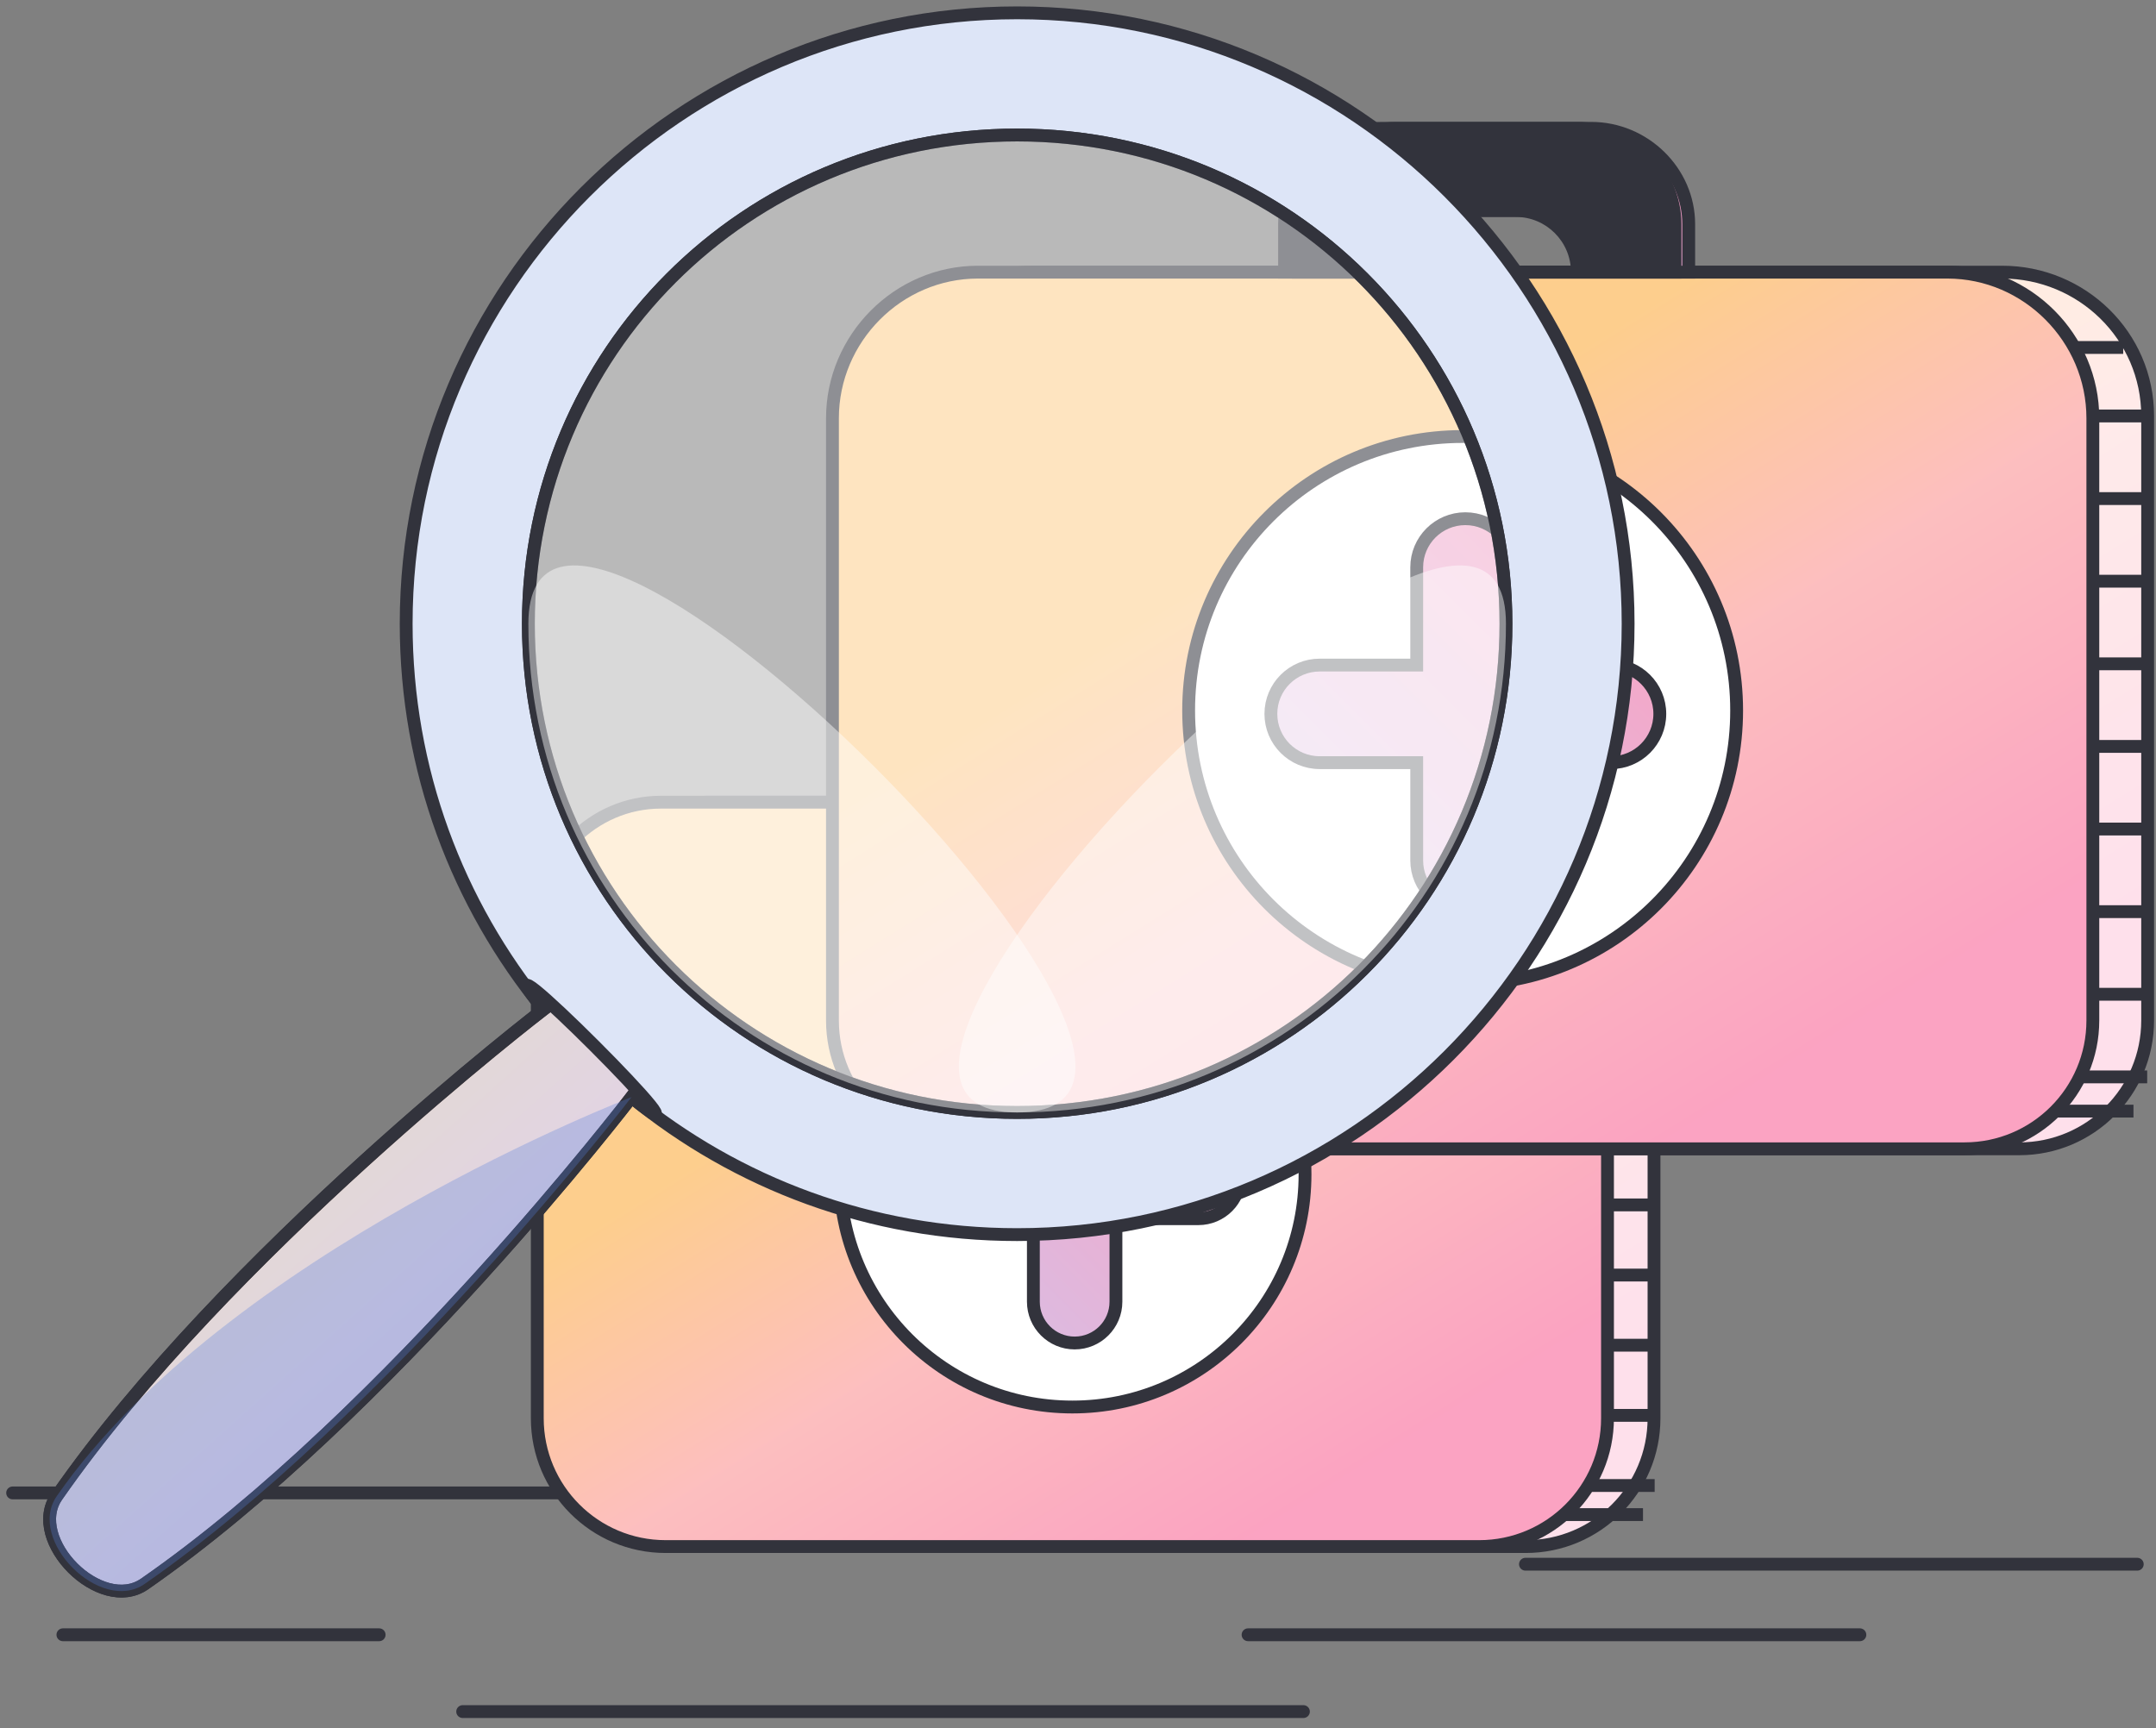 <?xml version="1.0" encoding="UTF-8"?> <svg xmlns="http://www.w3.org/2000/svg" width="126" height="101" viewBox="0 0 126 101" fill="none"><rect x="0" y="0" width="126" height="101" fill="#808080" stroke="none"/><path d="M0.738 87.261H36.493" stroke="#32333C" stroke-width="0.75" stroke-linecap="round"></path><path d="M27.04 100.042H76.174" stroke="#32333C" stroke-width="0.75" stroke-linecap="round"></path><path d="M72.939 95.552H108.694" stroke="#32333C" stroke-width="0.75" stroke-linecap="round"></path><path d="M89.15 91.428H124.905" stroke="#32333C" stroke-width="0.75" stroke-linecap="round"></path><path d="M3.676 95.552H22.158" stroke="#32333C" stroke-width="0.75" stroke-linecap="round"></path><path fill-rule="evenodd" clip-rule="evenodd" d="M41.336 46.888C37.38 46.888 34.119 50.165 34.119 54.14V82.897C34.119 87.039 37.477 90.397 41.619 90.397H89.163C93.305 90.397 96.663 87.039 96.663 82.897V54.026C96.663 50.051 93.403 46.888 89.447 46.888H41.336Z" fill="white"></path><path fill-rule="evenodd" clip-rule="evenodd" d="M41.336 46.888C37.38 46.888 34.119 50.165 34.119 54.14V82.897C34.119 87.039 37.477 90.397 41.619 90.397H89.163C93.305 90.397 96.663 87.039 96.663 82.897V54.026C96.663 50.051 93.403 46.888 89.447 46.888H41.336Z" fill="url(#paint0_linear_897_30314)" fill-opacity="0.15"></path><path fill-rule="evenodd" clip-rule="evenodd" d="M41.336 46.888C37.38 46.888 34.119 50.165 34.119 54.14V82.897C34.119 87.039 37.477 90.397 41.619 90.397H89.163C93.305 90.397 96.663 87.039 96.663 82.897V54.026C96.663 50.051 93.403 46.888 89.447 46.888H41.336Z" stroke="#32333C" stroke-width="0.75"></path><path d="M96.154 54.026H90.035" stroke="#32333C" stroke-width="0.75" stroke-linecap="square"></path><path d="M96.326 86.828H90.207" stroke="#32333C" stroke-width="0.75" stroke-linecap="square"></path><path d="M96.326 82.728H90.207" stroke="#32333C" stroke-width="0.75" stroke-linecap="square"></path><path d="M96.326 78.627H90.207" stroke="#32333C" stroke-width="0.75" stroke-linecap="square"></path><path d="M96.326 74.527H90.207" stroke="#32333C" stroke-width="0.75" stroke-linecap="square"></path><path d="M96.326 70.427H90.207" stroke="#32333C" stroke-width="0.75" stroke-linecap="square"></path><path d="M96.326 66.327H90.207" stroke="#32333C" stroke-width="0.75" stroke-linecap="square"></path><path d="M96.326 62.227H90.207" stroke="#32333C" stroke-width="0.75" stroke-linecap="square"></path><path d="M96.326 58.127H90.207" stroke="#32333C" stroke-width="0.75" stroke-linecap="square"></path><path d="M95.134 50.627H89.016" stroke="#32333C" stroke-width="0.75" stroke-linecap="square"></path><path d="M95.644 88.528H89.525" stroke="#32333C" stroke-width="0.75" stroke-linecap="square"></path><path fill-rule="evenodd" clip-rule="evenodd" d="M38.617 46.888C34.661 46.888 31.4 50.165 31.4 54.14V82.897C31.4 87.039 34.758 90.397 38.9 90.397H86.445C90.587 90.397 93.945 87.039 93.945 82.897V54.14C93.945 50.165 90.684 46.888 86.728 46.888H38.617Z" fill="white"></path><path fill-rule="evenodd" clip-rule="evenodd" d="M38.617 46.888C34.661 46.888 31.4 50.165 31.4 54.14V82.897C31.4 87.039 34.758 90.397 38.9 90.397H86.445C90.587 90.397 93.945 87.039 93.945 82.897V54.14C93.945 50.165 90.684 46.888 86.728 46.888H38.617Z" fill="url(#paint1_linear_897_30314)" fill-opacity="0.45"></path><path fill-rule="evenodd" clip-rule="evenodd" d="M38.617 46.888C34.661 46.888 31.4 50.165 31.4 54.14V82.897C31.4 87.039 34.758 90.397 38.9 90.397H86.445C90.587 90.397 93.945 87.039 93.945 82.897V54.14C93.945 50.165 90.684 46.888 86.728 46.888H38.617Z" stroke="#32333C" stroke-width="0.75"></path><ellipse cx="62.671" cy="68.643" rx="13.597" ry="13.597" fill="white" stroke="#32333C" stroke-width="0.75"></ellipse><path fill-rule="evenodd" clip-rule="evenodd" d="M62.805 59.125C61.472 59.125 60.392 60.205 60.392 61.538V66.39H55.576C54.239 66.39 53.154 67.474 53.154 68.811C53.154 70.149 54.239 71.233 55.576 71.233H60.392V76.085C60.392 77.417 61.472 78.498 62.805 78.498C64.137 78.498 65.217 77.417 65.217 76.085V71.233H70.034C71.371 71.233 72.455 70.149 72.455 68.811C72.455 67.474 71.371 66.39 70.034 66.39H65.217V61.538C65.217 60.205 64.137 59.125 62.805 59.125Z" fill="white"></path><path fill-rule="evenodd" clip-rule="evenodd" d="M62.805 59.125C61.472 59.125 60.392 60.205 60.392 61.538V66.39H55.576C54.239 66.39 53.154 67.474 53.154 68.811C53.154 70.149 54.239 71.233 55.576 71.233H60.392V76.085C60.392 77.417 61.472 78.498 62.805 78.498C64.137 78.498 65.217 77.417 65.217 76.085V71.233H70.034C71.371 71.233 72.455 70.149 72.455 68.811C72.455 67.474 71.371 66.39 70.034 66.39H65.217V61.538C65.217 60.205 64.137 59.125 62.805 59.125Z" fill="url(#paint2_linear_897_30314)" fill-opacity="0.45"></path><path fill-rule="evenodd" clip-rule="evenodd" d="M62.805 59.125C61.472 59.125 60.392 60.205 60.392 61.538V66.39H55.576C54.239 66.39 53.154 67.474 53.154 68.811C53.154 70.149 54.239 71.233 55.576 71.233H60.392V76.085C60.392 77.417 61.472 78.498 62.805 78.498C64.137 78.498 65.217 77.417 65.217 76.085V71.233H70.034C71.371 71.233 72.455 70.149 72.455 68.811C72.455 67.474 71.371 66.39 70.034 66.39H65.217V61.538C65.217 60.205 64.137 59.125 62.805 59.125Z" stroke="#32333C" stroke-width="0.75"></path><path fill-rule="evenodd" clip-rule="evenodd" d="M59.359 39.75C56.711 39.75 54.516 41.906 54.516 44.509V46.888H73.891V44.509C73.891 41.906 71.696 39.75 69.047 39.75H59.359ZM59.529 46.888C59.529 45.199 60.899 43.829 62.589 43.829H65.988C67.677 43.829 69.047 45.199 69.047 46.888H59.529Z" fill="white"></path><path fill-rule="evenodd" clip-rule="evenodd" d="M59.359 39.75C56.711 39.75 54.516 41.906 54.516 44.509V46.888H73.891V44.509C73.891 41.906 71.696 39.75 69.047 39.75H59.359ZM59.529 46.888C59.529 45.199 60.899 43.829 62.589 43.829H65.988C67.677 43.829 69.047 45.199 69.047 46.888H59.529Z" fill="url(#paint3_linear_897_30314)" fill-opacity="0.55"></path><path d="M54.516 46.888H54.141V47.263H54.516V46.888ZM73.891 46.888V47.263H74.266V46.888H73.891ZM59.359 39.375C56.51 39.375 54.141 41.693 54.141 44.509H54.891C54.891 42.12 56.911 40.125 59.359 40.125V39.375ZM54.141 44.509V46.888H54.891V44.509H54.141ZM54.516 47.263H73.891V46.513H54.516V47.263ZM74.266 46.888V44.509H73.516V46.888H74.266ZM74.266 44.509C74.266 41.693 71.897 39.375 69.047 39.375V40.125C71.495 40.125 73.516 42.12 73.516 44.509H74.266ZM69.047 39.375H59.359V40.125H69.047V39.375ZM62.589 44.204H65.988V43.454H62.589V44.204ZM69.047 46.513H59.529V47.263H69.047V46.513ZM65.988 44.204C67.47 44.204 68.672 45.406 68.672 46.888H69.422C69.422 44.992 67.884 43.454 65.988 43.454V44.204ZM62.589 43.454C60.692 43.454 59.154 44.992 59.154 46.888H59.904C59.904 45.406 61.106 44.204 62.589 44.204V43.454Z" fill="#32333C"></path><path fill-rule="evenodd" clip-rule="evenodd" d="M58.68 39.75C56.031 39.75 53.836 41.906 53.836 44.509V46.888H73.211V44.509C73.211 41.906 71.016 39.75 68.367 39.75H58.68ZM58.85 46.888C58.85 45.199 60.219 43.829 61.909 43.829H65.308C66.998 43.829 68.367 45.199 68.367 46.888H58.85Z" fill="#32333C"></path><path d="M53.836 46.888H53.461V47.263H53.836V46.888ZM73.211 46.888V47.263H73.586V46.888H73.211ZM58.68 39.375C55.83 39.375 53.461 41.693 53.461 44.509H54.211C54.211 42.12 56.232 40.125 58.68 40.125V39.375ZM53.461 44.509V46.888H54.211V44.509H53.461ZM53.836 47.263H73.211V46.513H53.836V47.263ZM73.586 46.888V44.509H72.836V46.888H73.586ZM73.586 44.509C73.586 41.693 71.217 39.375 68.367 39.375V40.125C70.815 40.125 72.836 42.12 72.836 44.509H73.586ZM68.367 39.375H58.68V40.125H68.367V39.375ZM61.909 44.204H65.308V43.454H61.909V44.204ZM68.367 46.513H58.85V47.263H68.367V46.513ZM65.308 44.204C66.79 44.204 67.992 45.406 67.992 46.888H68.742C68.742 44.992 67.205 43.454 65.308 43.454V44.204ZM61.909 43.454C60.012 43.454 58.475 44.992 58.475 46.888H59.225C59.225 45.406 60.426 44.204 61.909 44.204V43.454Z" fill="#32333C"></path><path fill-rule="evenodd" clip-rule="evenodd" d="M60.352 15.907C55.694 15.907 51.853 19.765 51.853 24.447V59.647C51.853 63.789 55.211 67.147 59.353 67.147H118.012C122.154 67.147 125.512 63.789 125.512 59.647V24.313C125.512 19.632 121.672 15.907 117.013 15.907H60.352Z" fill="white"></path><path fill-rule="evenodd" clip-rule="evenodd" d="M60.352 15.907C55.694 15.907 51.853 19.765 51.853 24.447V59.647C51.853 63.789 55.211 67.147 59.353 67.147H118.012C122.154 67.147 125.512 63.789 125.512 59.647V24.313C125.512 19.632 121.672 15.907 117.013 15.907H60.352Z" fill="url(#paint4_linear_897_30314)" fill-opacity="0.15"></path><path fill-rule="evenodd" clip-rule="evenodd" d="M60.352 15.907C55.694 15.907 51.853 19.765 51.853 24.447V59.647C51.853 63.789 55.211 67.147 59.353 67.147H118.012C122.154 67.147 125.512 63.789 125.512 59.647V24.313C125.512 19.632 121.672 15.907 117.013 15.907H60.352Z" stroke="#32333C" stroke-width="0.75"></path><path d="M124.909 24.313H117.703" stroke="#32333C" stroke-width="0.75" stroke-linecap="square"></path><path d="M125.11 62.944H117.904" stroke="#32333C" stroke-width="0.75" stroke-linecap="square"></path><path d="M125.11 58.115H117.904" stroke="#32333C" stroke-width="0.75" stroke-linecap="square"></path><path d="M125.11 53.286H117.904" stroke="#32333C" stroke-width="0.75" stroke-linecap="square"></path><path d="M125.11 48.457H117.904" stroke="#32333C" stroke-width="0.75" stroke-linecap="square"></path><path d="M125.11 43.628H117.904" stroke="#32333C" stroke-width="0.75" stroke-linecap="square"></path><path d="M125.11 38.8H117.904" stroke="#32333C" stroke-width="0.75" stroke-linecap="square"></path><path d="M125.11 33.971H117.904" stroke="#32333C" stroke-width="0.75" stroke-linecap="square"></path><path d="M125.11 29.142H117.904" stroke="#32333C" stroke-width="0.75" stroke-linecap="square"></path><path d="M123.708 20.31H116.502" stroke="#32333C" stroke-width="0.75" stroke-linecap="square"></path><path d="M124.309 64.945H117.104" stroke="#32333C" stroke-width="0.75" stroke-linecap="square"></path><path fill-rule="evenodd" clip-rule="evenodd" d="M57.149 15.907C52.49 15.907 48.65 19.765 48.65 24.447V59.647C48.65 63.789 52.008 67.147 56.15 67.147H114.809C118.951 67.147 122.309 63.789 122.309 59.647V24.447C122.309 19.765 118.469 15.907 113.81 15.907H57.149Z" fill="white"></path><path fill-rule="evenodd" clip-rule="evenodd" d="M57.149 15.907C52.49 15.907 48.65 19.765 48.65 24.447V59.647C48.65 63.789 52.008 67.147 56.15 67.147H114.809C118.951 67.147 122.309 63.789 122.309 59.647V24.447C122.309 19.765 118.469 15.907 113.81 15.907H57.149Z" fill="url(#paint5_linear_897_30314)" fill-opacity="0.45"></path><path fill-rule="evenodd" clip-rule="evenodd" d="M57.149 15.907C52.49 15.907 48.65 19.765 48.65 24.447V59.647C48.65 63.789 52.008 67.147 56.15 67.147H114.809C118.951 67.147 122.309 63.789 122.309 59.647V24.447C122.309 19.765 118.469 15.907 113.81 15.907H57.149Z" stroke="#32333C" stroke-width="0.75"></path><ellipse cx="85.479" cy="41.527" rx="16.013" ry="16.013" fill="white" stroke="#32333C" stroke-width="0.75"></ellipse><path fill-rule="evenodd" clip-rule="evenodd" d="M85.637 30.318C84.067 30.318 82.795 31.59 82.795 33.159V38.874H77.123C75.548 38.874 74.272 40.151 74.272 41.725C74.272 43.301 75.548 44.577 77.123 44.577H82.795V50.292C82.795 51.861 84.067 53.133 85.637 53.133C87.206 53.133 88.478 51.861 88.478 50.292V44.577H94.15C95.725 44.577 97.002 43.301 97.002 41.725C97.002 40.151 95.725 38.874 94.15 38.874H88.478V33.159C88.478 31.59 87.206 30.318 85.637 30.318Z" fill="white"></path><path fill-rule="evenodd" clip-rule="evenodd" d="M85.637 30.318C84.067 30.318 82.795 31.59 82.795 33.159V38.874H77.123C75.548 38.874 74.272 40.151 74.272 41.725C74.272 43.301 75.548 44.577 77.123 44.577H82.795V50.292C82.795 51.861 84.067 53.133 85.637 53.133C87.206 53.133 88.478 51.861 88.478 50.292V44.577H94.15C95.725 44.577 97.002 43.301 97.002 41.725C97.002 40.151 95.725 38.874 94.15 38.874H88.478V33.159C88.478 31.59 87.206 30.318 85.637 30.318Z" fill="url(#paint6_linear_897_30314)" fill-opacity="0.45"></path><path fill-rule="evenodd" clip-rule="evenodd" d="M85.637 30.318C84.067 30.318 82.795 31.59 82.795 33.159V38.874H77.123C75.548 38.874 74.272 40.151 74.272 41.725C74.272 43.301 75.548 44.577 77.123 44.577H82.795V50.292C82.795 51.861 84.067 53.133 85.637 53.133C87.206 53.133 88.478 51.861 88.478 50.292V44.577H94.15C95.725 44.577 97.002 43.301 97.002 41.725C97.002 40.151 95.725 38.874 94.15 38.874H88.478V33.159C88.478 31.59 87.206 30.318 85.637 30.318Z" stroke="#32333C" stroke-width="0.75"></path><path fill-rule="evenodd" clip-rule="evenodd" d="M81.578 7.5C78.458 7.5 75.873 10.04 75.873 13.104V15.907H98.691V13.104C98.691 10.04 96.106 7.5 92.987 7.5H81.578ZM81.777 15.907C81.777 13.917 83.39 12.304 85.38 12.304H89.383C91.373 12.304 92.986 13.917 92.986 15.907H81.777Z" fill="white"></path><path fill-rule="evenodd" clip-rule="evenodd" d="M81.578 7.5C78.458 7.5 75.873 10.04 75.873 13.104V15.907H98.691V13.104C98.691 10.04 96.106 7.5 92.987 7.5H81.578ZM81.777 15.907C81.777 13.917 83.39 12.304 85.38 12.304H89.383C91.373 12.304 92.986 13.917 92.986 15.907H81.777Z" fill="url(#paint7_linear_897_30314)" fill-opacity="0.55"></path><path d="M75.873 15.907H75.498V16.282H75.873V15.907ZM98.691 15.907V16.282H99.066V15.907H98.691ZM81.578 7.125C78.257 7.125 75.498 9.826 75.498 13.104H76.248C76.248 10.253 78.659 7.875 81.578 7.875V7.125ZM75.498 13.104V15.907H76.248V13.104H75.498ZM75.873 16.282H98.691V15.532H75.873V16.282ZM99.066 15.907V13.104H98.316V15.907H99.066ZM99.066 13.104C99.066 9.826 96.307 7.125 92.987 7.125V7.875C95.905 7.875 98.316 10.253 98.316 13.104H99.066ZM92.987 7.125H81.578V7.875H92.987V7.125ZM85.38 12.679H89.383V11.929H85.38V12.679ZM92.986 15.532H81.777V16.282H92.986V15.532ZM89.383 12.679C91.166 12.679 92.611 14.124 92.611 15.907H93.361C93.361 13.71 91.58 11.929 89.383 11.929V12.679ZM85.38 11.929C83.183 11.929 81.402 13.71 81.402 15.907H82.152C82.152 14.124 83.597 12.679 85.38 12.679V11.929Z" fill="#32333C"></path><path fill-rule="evenodd" clip-rule="evenodd" d="M80.777 7.5C77.657 7.5 75.072 10.04 75.072 13.104V15.907H97.89V13.104C97.89 10.04 95.305 7.5 92.186 7.5H80.777ZM80.977 15.907C80.977 13.917 82.59 12.304 84.579 12.304H88.583C90.572 12.304 92.185 13.917 92.185 15.907H80.977Z" fill="#32333C"></path><path d="M75.072 15.907H74.697V16.282H75.072V15.907ZM97.89 15.907V16.282H98.265V15.907H97.89ZM80.777 7.125C77.456 7.125 74.697 9.826 74.697 13.104H75.447C75.447 10.253 77.858 7.875 80.777 7.875V7.125ZM74.697 13.104V15.907H75.447V13.104H74.697ZM75.072 16.282H97.89V15.532H75.072V16.282ZM98.265 15.907V13.104H97.515V15.907H98.265ZM98.265 13.104C98.265 9.826 95.506 7.125 92.186 7.125V7.875C95.105 7.875 97.515 10.253 97.515 13.104H98.265ZM92.186 7.125H80.777V7.875H92.186V7.125ZM84.579 12.679H88.583V11.929H84.579V12.679ZM92.185 15.532H80.977V16.282H92.185V15.532ZM88.583 12.679C90.365 12.679 91.81 14.124 91.81 15.907H92.56C92.56 13.71 90.779 11.929 88.583 11.929V12.679ZM84.579 11.929C82.382 11.929 80.602 13.71 80.602 15.907H81.352C81.352 14.124 82.797 12.679 84.579 12.679V11.929Z" fill="#32333C"></path><path fill-rule="evenodd" clip-rule="evenodd" d="M59.444 0.75C39.763 0.75 23.737 16.776 23.737 36.457C23.737 45.007 26.736 52.845 31.771 58.996C31.771 58.996 13.196 73.223 3.317 87.45C1.535 90.017 5.884 94.365 8.45 92.583C22.677 82.704 36.904 64.129 36.904 64.129C43.055 69.164 50.894 72.163 59.444 72.163C79.124 72.163 95.15 56.137 95.15 36.457C95.15 16.776 79.124 0.75 59.444 0.75ZM59.444 7.891C75.261 7.891 88.01 20.64 88.01 36.457C88.01 52.273 75.261 65.022 59.444 65.022C43.627 65.022 30.879 52.273 30.879 36.457C30.879 20.64 43.627 7.891 59.444 7.891Z" fill="white"></path><path fill-rule="evenodd" clip-rule="evenodd" d="M59.444 0.75C39.763 0.75 23.737 16.776 23.737 36.457C23.737 45.007 26.736 52.845 31.771 58.996C31.771 58.996 13.196 73.223 3.317 87.45C1.535 90.017 5.884 94.365 8.45 92.583C22.677 82.704 36.904 64.129 36.904 64.129C43.055 69.164 50.894 72.163 59.444 72.163C79.124 72.163 95.15 56.137 95.15 36.457C95.15 16.776 79.124 0.75 59.444 0.75ZM59.444 7.891C75.261 7.891 88.01 20.64 88.01 36.457C88.01 52.273 75.261 65.022 59.444 65.022C43.627 65.022 30.879 52.273 30.879 36.457C30.879 20.64 43.627 7.891 59.444 7.891Z" fill="#567EDB" fill-opacity="0.2"></path><path d="M31.771 58.996L31.999 59.294L32.307 59.059L32.061 58.759L31.771 58.996ZM3.317 87.45L3.009 87.236L3.317 87.45ZM8.45 92.583L8.664 92.891L8.45 92.583ZM36.904 64.129L37.142 63.839L36.842 63.594L36.606 63.901L36.904 64.129ZM59.444 0.375C39.556 0.375 23.362 16.569 23.362 36.457H24.112C24.112 16.983 39.97 1.125 59.444 1.125V0.375ZM23.362 36.457C23.362 45.096 26.393 53.018 31.481 59.234L32.061 58.759C27.079 52.673 24.112 44.917 24.112 36.457H23.362ZM31.771 58.996C31.543 58.699 31.543 58.699 31.543 58.699C31.543 58.699 31.542 58.699 31.542 58.7C31.541 58.7 31.541 58.701 31.54 58.702C31.537 58.703 31.534 58.706 31.529 58.709C31.52 58.717 31.506 58.727 31.488 58.741C31.453 58.768 31.399 58.809 31.33 58.864C31.191 58.972 30.985 59.132 30.721 59.341C30.192 59.759 29.426 60.372 28.477 61.152C26.577 62.711 23.942 64.938 20.997 67.611C15.111 72.952 7.973 80.088 3.009 87.236L3.625 87.664C8.54 80.586 15.629 73.495 21.501 68.166C24.434 65.503 27.06 63.285 28.952 61.731C29.898 60.955 30.661 60.345 31.186 59.93C31.449 59.722 31.653 59.563 31.79 59.456C31.859 59.402 31.912 59.362 31.947 59.335C31.964 59.321 31.977 59.311 31.986 59.304C31.991 59.301 31.994 59.298 31.996 59.297C31.997 59.296 31.998 59.295 31.998 59.295C31.999 59.294 31.999 59.294 31.999 59.294C31.999 59.294 31.999 59.294 31.771 58.996ZM3.009 87.236C2.488 87.988 2.426 88.86 2.644 89.682C2.862 90.499 3.358 91.283 3.988 91.912C4.618 92.542 5.402 93.039 6.218 93.256C7.041 93.475 7.913 93.413 8.664 92.891L8.236 92.275C7.705 92.644 7.071 92.707 6.411 92.531C5.747 92.354 5.074 91.938 4.518 91.382C3.963 90.826 3.546 90.154 3.369 89.489C3.194 88.83 3.256 88.196 3.625 87.664L3.009 87.236ZM8.664 92.891C15.813 87.927 22.949 80.789 28.29 74.904C30.962 71.959 33.19 69.323 34.749 67.424C35.528 66.474 36.141 65.708 36.559 65.179C36.768 64.915 36.928 64.71 37.037 64.57C37.091 64.501 37.132 64.448 37.16 64.412C37.173 64.394 37.184 64.38 37.191 64.371C37.194 64.367 37.197 64.363 37.199 64.361C37.2 64.36 37.2 64.359 37.201 64.358C37.201 64.358 37.201 64.358 37.202 64.358C37.202 64.357 37.202 64.357 36.904 64.129C36.606 63.901 36.606 63.901 36.606 63.901C36.606 63.901 36.606 63.902 36.606 63.902C36.605 63.903 36.605 63.903 36.604 63.904C36.602 63.907 36.6 63.91 36.596 63.914C36.59 63.923 36.579 63.936 36.566 63.954C36.539 63.989 36.498 64.041 36.445 64.11C36.338 64.248 36.178 64.451 35.971 64.714C35.555 65.24 34.945 66.002 34.169 66.948C32.616 68.84 30.397 71.466 27.735 74.4C22.405 80.272 15.315 87.36 8.236 92.275L8.664 92.891ZM36.666 64.419C42.882 69.508 50.804 72.538 59.444 72.538V71.788C50.983 71.788 43.228 68.821 37.142 63.839L36.666 64.419ZM59.444 72.538C79.331 72.538 95.525 56.344 95.525 36.457H94.775C94.775 55.93 78.917 71.788 59.444 71.788V72.538ZM95.525 36.457C95.525 16.569 79.331 0.375 59.444 0.375V1.125C78.917 1.125 94.775 16.983 94.775 36.457H95.525ZM59.444 8.266C75.054 8.266 87.635 20.847 87.635 36.457H88.385C88.385 20.433 75.468 7.516 59.444 7.516V8.266ZM87.635 36.457C87.635 52.066 75.054 64.647 59.444 64.647V65.397C75.468 65.397 88.385 52.481 88.385 36.457H87.635ZM59.444 64.647C43.834 64.647 31.254 52.066 31.254 36.457H30.504C30.504 52.481 43.42 65.397 59.444 65.397V64.647ZM31.254 36.457C31.254 20.847 43.834 8.266 59.444 8.266V7.516C43.42 7.516 30.504 20.433 30.504 36.457H31.254Z" fill="#32333C"></path><path fill-rule="evenodd" clip-rule="evenodd" d="M31.771 58.996C31.771 58.996 13.196 73.223 3.317 87.45C1.535 90.017 5.884 94.365 8.45 92.583C22.677 82.705 36.904 64.129 36.904 64.129C43.055 69.165 26.736 52.845 31.771 58.996Z" fill="url(#paint8_linear_897_30314)" fill-opacity="0.15" stroke="#32333C" stroke-width="0.75"></path><path fill-rule="evenodd" clip-rule="evenodd" d="M3.317 87.45C1.535 90.016 5.884 94.365 8.45 92.583C22.677 82.704 36.904 64.129 36.904 64.129C36.904 64.129 13.196 73.223 3.317 87.45Z" fill="#567EDB" fill-opacity="0.3"></path><path fill-rule="evenodd" clip-rule="evenodd" d="M59.444 7.891C75.261 7.891 88.01 20.64 88.01 36.457C88.01 52.274 75.261 65.022 59.444 65.022C43.627 65.022 30.879 52.274 30.879 36.457C30.879 20.64 43.627 7.891 59.444 7.891Z" fill="white" fill-opacity="0.45" stroke="#32333C" stroke-width="0.75"></path><path fill-rule="evenodd" clip-rule="evenodd" d="M88.01 36.457C88.01 52.274 75.261 65.022 59.444 65.022C43.627 65.022 88.01 20.64 88.01 36.457Z" fill="white" fill-opacity="0.45"></path><path fill-rule="evenodd" clip-rule="evenodd" d="M59.444 65.022C43.627 65.022 30.879 52.274 30.879 36.457C30.879 20.64 75.261 65.022 59.444 65.022Z" fill="white" fill-opacity="0.45"></path><defs><linearGradient id="paint0_linear_897_30314" x1="39.894" y1="70.327" x2="58.823" y2="100.693" gradientUnits="userSpaceOnUse"><stop stop-color="#FB9203"></stop><stop offset="0.447" stop-color="#FA7071"></stop><stop offset="1" stop-color="#F63277"></stop></linearGradient><linearGradient id="paint1_linear_897_30314" x1="37.175" y1="70.327" x2="56.104" y2="100.693" gradientUnits="userSpaceOnUse"><stop stop-color="#FB9203"></stop><stop offset="0.447" stop-color="#FA7071"></stop><stop offset="1" stop-color="#F63277"></stop></linearGradient><linearGradient id="paint2_linear_897_30314" x1="62.805" y1="49.439" x2="43.432" y2="68.74" gradientUnits="userSpaceOnUse"><stop stop-color="#F63277"></stop><stop offset="1" stop-color="#A374CC"></stop></linearGradient><linearGradient id="paint3_linear_897_30314" x1="64.203" y1="36.181" x2="59.572" y2="48.751" gradientUnits="userSpaceOnUse"><stop stop-color="#F63277"></stop><stop offset="1" stop-color="#A374CC"></stop></linearGradient><linearGradient id="paint4_linear_897_30314" x1="58.654" y1="43.511" x2="80.947" y2="79.273" gradientUnits="userSpaceOnUse"><stop stop-color="#FB9203"></stop><stop offset="0.447" stop-color="#FA7071"></stop><stop offset="1" stop-color="#F63277"></stop></linearGradient><linearGradient id="paint5_linear_897_30314" x1="55.451" y1="43.511" x2="77.744" y2="79.273" gradientUnits="userSpaceOnUse"><stop stop-color="#FB9203"></stop><stop offset="0.447" stop-color="#FA7071"></stop><stop offset="1" stop-color="#F63277"></stop></linearGradient><linearGradient id="paint6_linear_897_30314" x1="85.637" y1="18.911" x2="62.822" y2="41.641" gradientUnits="userSpaceOnUse"><stop stop-color="#F63277"></stop><stop offset="1" stop-color="#A374CC"></stop></linearGradient><linearGradient id="paint7_linear_897_30314" x1="87.282" y1="3.297" x2="81.828" y2="18.101" gradientUnits="userSpaceOnUse"><stop stop-color="#F63277"></stop><stop offset="1" stop-color="#A374CC"></stop></linearGradient><linearGradient id="paint8_linear_897_30314" x1="6.17" y1="76.666" x2="23.225" y2="95.699" gradientUnits="userSpaceOnUse"><stop stop-color="#FB9203"></stop><stop offset="0.447" stop-color="#FA7071"></stop><stop offset="1" stop-color="#F63277"></stop></linearGradient></defs></svg> 